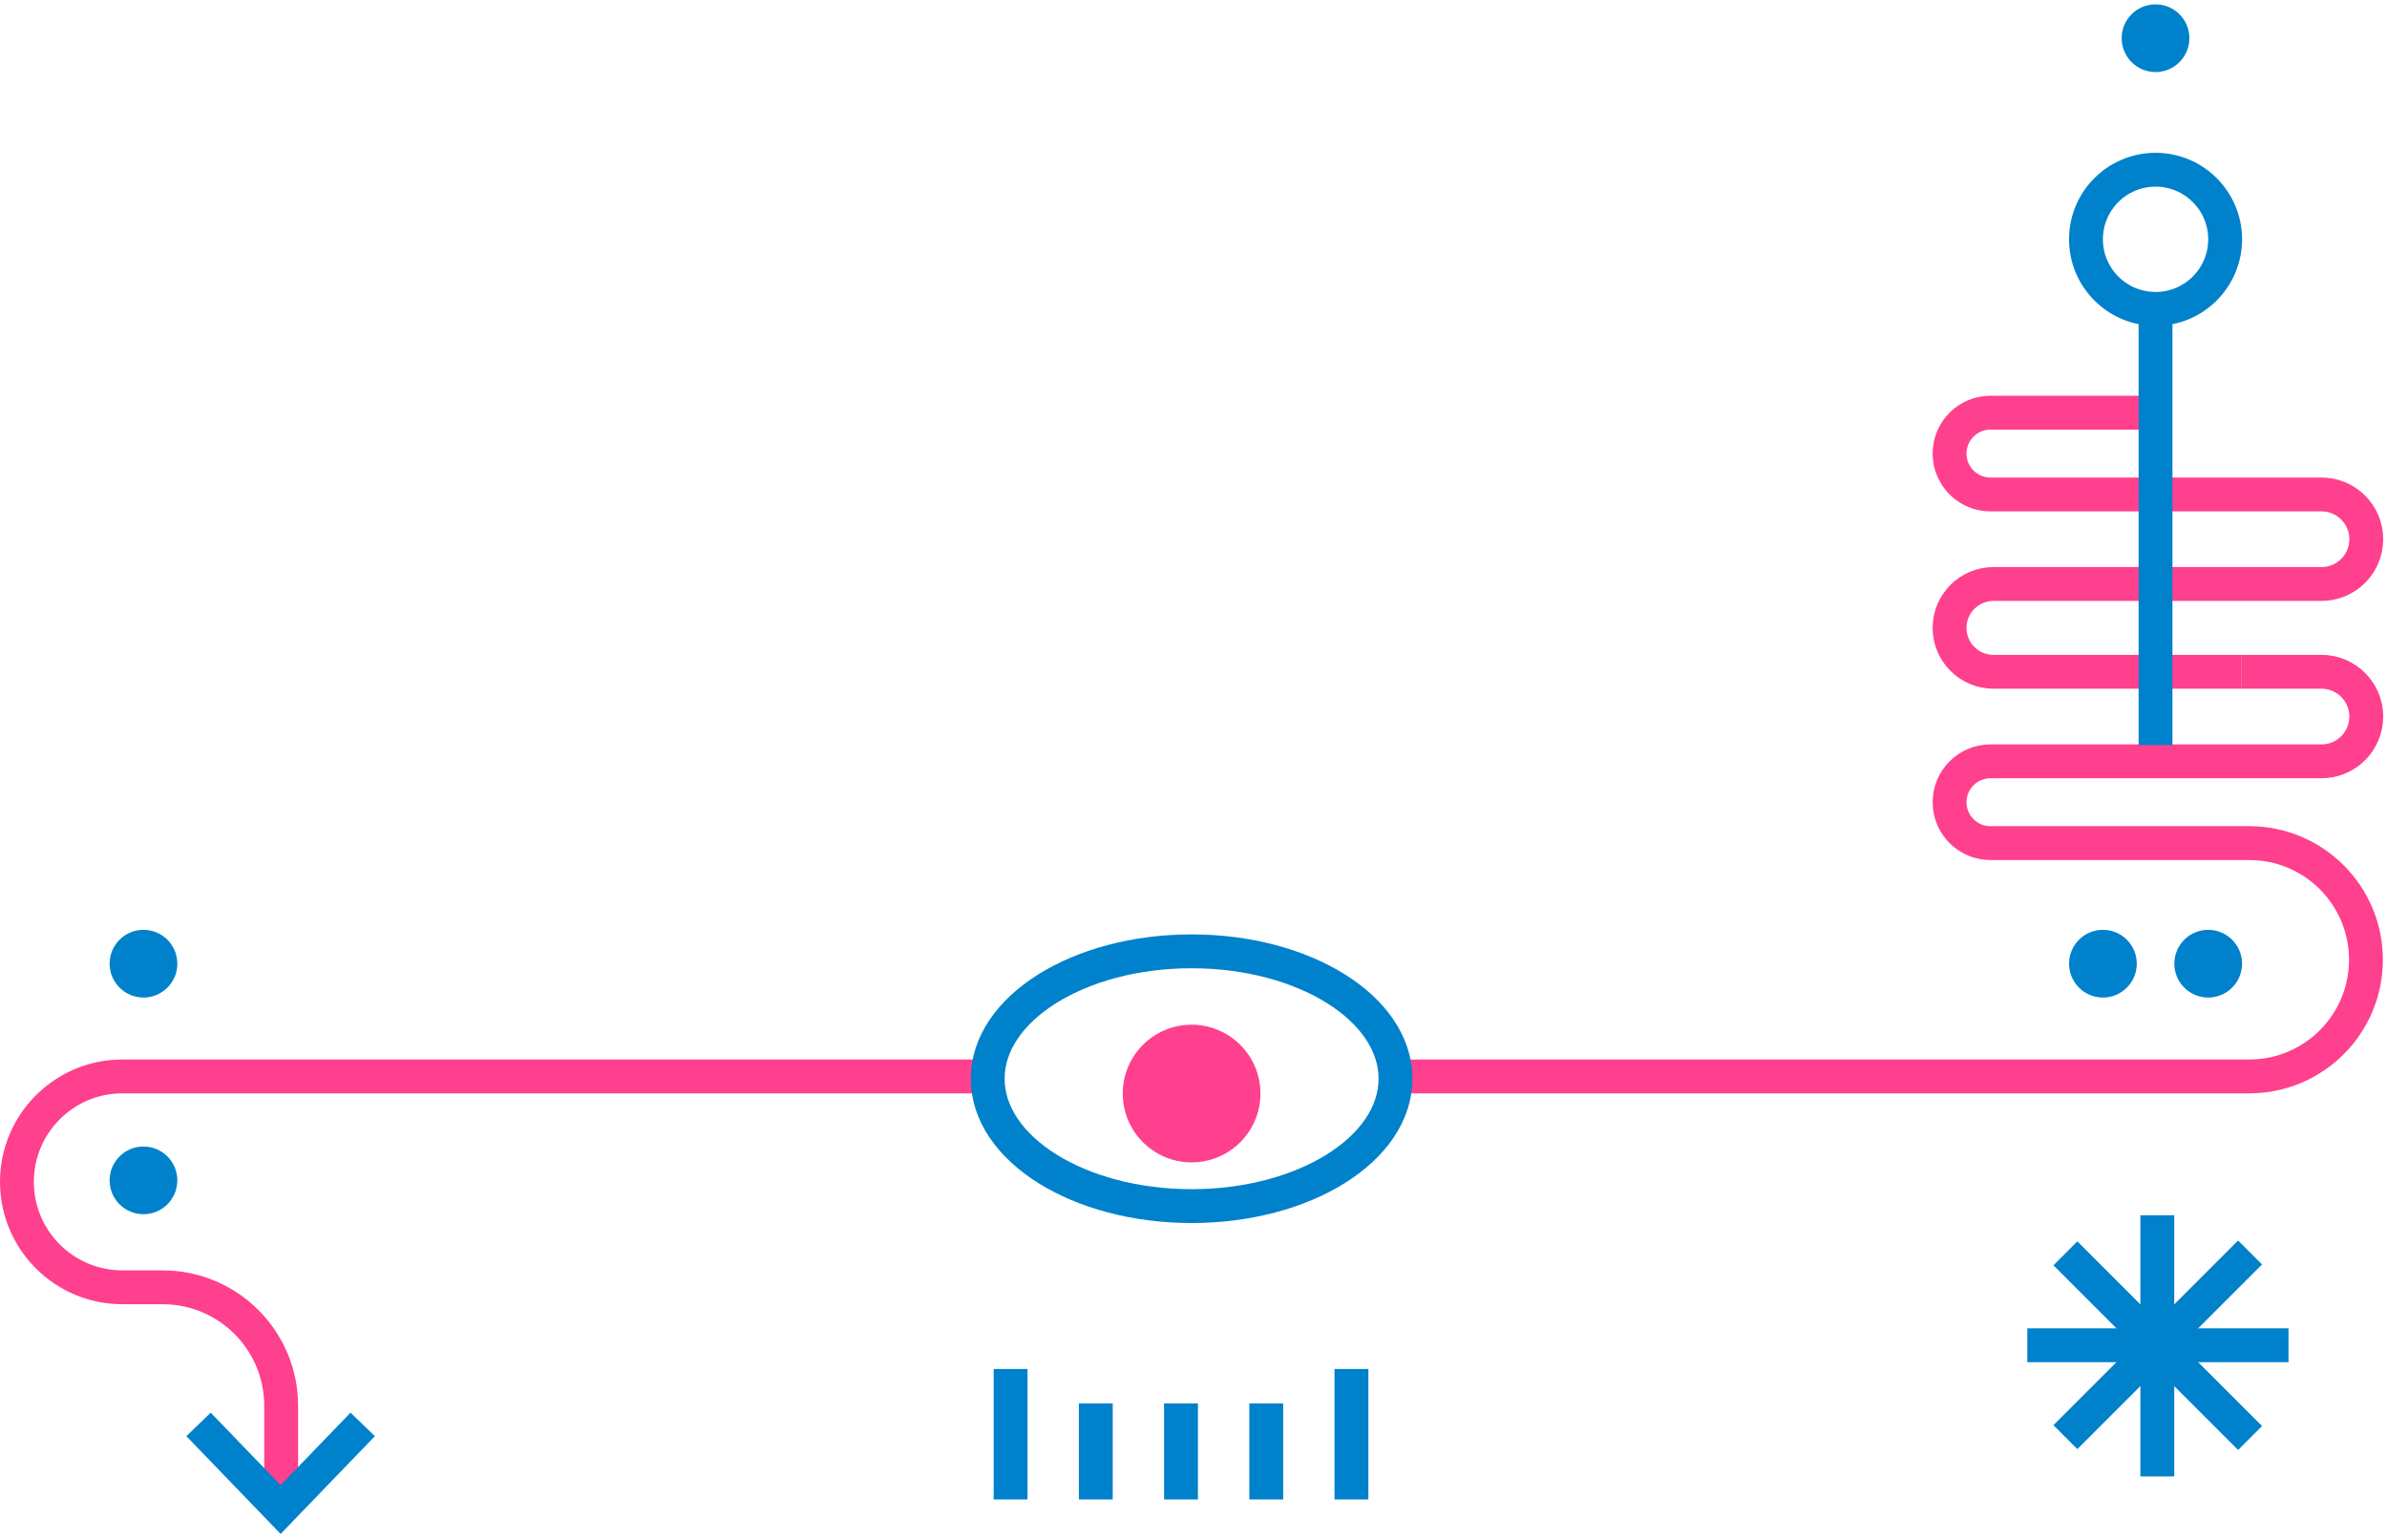<svg xmlns="http://www.w3.org/2000/svg" width="282" height="182" viewBox="0 0 282 182" fill="none"><path d="M255.5 48.758L235.153 48.758C232.485 48.758 230.322 50.921 230.322 53.588V53.588C230.322 56.256 232.485 58.419 235.153 58.419L264.767 58.419L274.261 58.419C277.183 58.419 279.551 60.787 279.551 63.709V63.709C279.551 66.63 277.183 68.998 274.261 68.998L235.508 68.998C232.644 68.998 230.322 71.32 230.322 74.184V74.184C230.322 77.048 232.644 79.37 235.508 79.37L264.767 79.37" stroke="#FF408E" stroke-width="4"></path><path d="M264.767 79.37L274.261 79.37C277.183 79.37 279.551 81.738 279.551 84.66V84.66C279.551 87.581 277.183 89.949 274.261 89.949L264.767 89.949L235.153 89.949C232.485 89.949 230.322 92.112 230.322 94.78V94.78C230.322 97.448 232.485 99.611 235.153 99.611L265.729 99.611C273.341 99.611 279.512 105.781 279.512 113.393V113.393C279.512 121.005 273.341 127.176 265.729 127.176L164.786 127.176M116.59 127.176L14.457 127.176C7.577 127.176 2 132.753 2 139.633V139.633C2 146.513 7.577 152.091 14.457 152.091L19.216 152.091C26.948 152.091 33.216 158.359 33.216 166.091L33.216 177.153" stroke="#FF408E" stroke-width="4"></path><path d="M260.876 109.856C258.667 109.856 256.876 111.647 256.876 113.856C256.876 116.066 258.667 117.856 260.876 117.856C263.085 117.856 264.876 116.066 264.876 113.856C264.876 111.647 263.085 109.856 260.876 109.856Z" fill="#0081CC"></path><path d="M248.438 109.856C246.229 109.856 244.438 111.647 244.438 113.856C244.438 116.066 246.229 117.856 248.438 117.856C250.648 117.856 252.438 116.066 252.438 113.856C252.438 111.647 250.648 109.856 248.438 109.856Z" fill="#0081CC"></path><path d="M16.951 109.856C14.742 109.856 12.951 111.647 12.951 113.856C12.951 116.066 14.742 117.856 16.951 117.856C19.16 117.856 20.951 116.066 20.951 113.856C20.951 111.647 19.16 109.856 16.951 109.856Z" fill="#0081CC"></path><path d="M16.951 135.456C14.742 135.456 12.951 137.247 12.951 139.456C12.951 141.666 14.742 143.456 16.951 143.456C19.16 143.456 20.951 141.666 20.951 139.456C20.951 137.247 19.16 135.456 16.951 135.456Z" fill="#0081CC"></path><path d="M140.775 112.397C127.471 112.397 116.687 119.135 116.687 127.447C116.687 135.759 127.471 142.497 140.775 142.497C154.079 142.497 164.863 135.759 164.863 127.447C164.863 119.135 154.079 112.397 140.775 112.397Z" stroke="#0081CC" stroke-width="4" stroke-linejoin="bevel"></path><path d="M140.775 121.067C136.284 121.067 132.643 124.708 132.643 129.199C132.643 133.69 136.284 137.331 140.775 137.331C145.266 137.331 148.907 133.69 148.907 129.199C148.907 124.708 145.266 121.067 140.775 121.067Z" fill="url(#paint0_linear_1226_2093)"></path><path d="M254.864 174.437V143.58" stroke="#0081CC" stroke-width="4" stroke-miterlimit="10"></path><path d="M265.825 169.897L244.006 148.078" stroke="#0081CC" stroke-width="4" stroke-miterlimit="10"></path><path d="M270.366 158.938H239.506" stroke="#0081CC" stroke-width="4" stroke-miterlimit="10"></path><path d="M265.825 147.976L244.006 169.795" stroke="#0081CC" stroke-width="4" stroke-miterlimit="10"></path><path d="M23.456 168.29L33.153 178.346L42.849 168.29" stroke="#0081CC" stroke-width="4" stroke-miterlimit="10"></path><path d="M254.654 36.493V88.035" stroke="#0081CC" stroke-width="4" stroke-miterlimit="10"></path><path d="M254.657 36.493C250.117 36.493 246.437 32.813 246.437 28.273C246.437 23.733 250.117 20.053 254.657 20.053C259.197 20.053 262.877 23.733 262.877 28.273C262.877 32.813 259.197 36.493 254.657 36.493Z" stroke="#0081CC" stroke-width="4" stroke-miterlimit="10"></path><path d="M254.654 0.514C252.445 0.514 250.654 2.305 250.654 4.514C250.654 6.723 252.445 8.514 254.654 8.514C256.863 8.514 258.654 6.723 258.654 4.514C258.654 2.305 256.863 0.514 254.654 0.514Z" fill="#0081CC"></path><path d="M159.66 177.153V161.737" stroke="#0081CC" stroke-width="4" stroke-linejoin="bevel"></path><path d="M149.593 177.153V165.805" stroke="#0081CC" stroke-width="4" stroke-linejoin="bevel"></path><path d="M139.524 177.153V165.805" stroke="#0081CC" stroke-width="4" stroke-linejoin="bevel"></path><path d="M129.458 177.153V165.805" stroke="#0081CC" stroke-width="4" stroke-linejoin="bevel"></path><path d="M119.39 177.153V161.737" stroke="#0081CC" stroke-width="4" stroke-linejoin="bevel"></path><defs><linearGradient id="paint0_linear_1226_2093" x1="-11258.5" y1="-5040.96" x2="-12363.2" y2="-5040.96" gradientUnits="userSpaceOnUse"><stop stop-color="#FF408E"></stop><stop offset="0.52" stop-color="#0081CC"></stop><stop offset="1" stop-color="#0081CC"></stop></linearGradient></defs></svg>